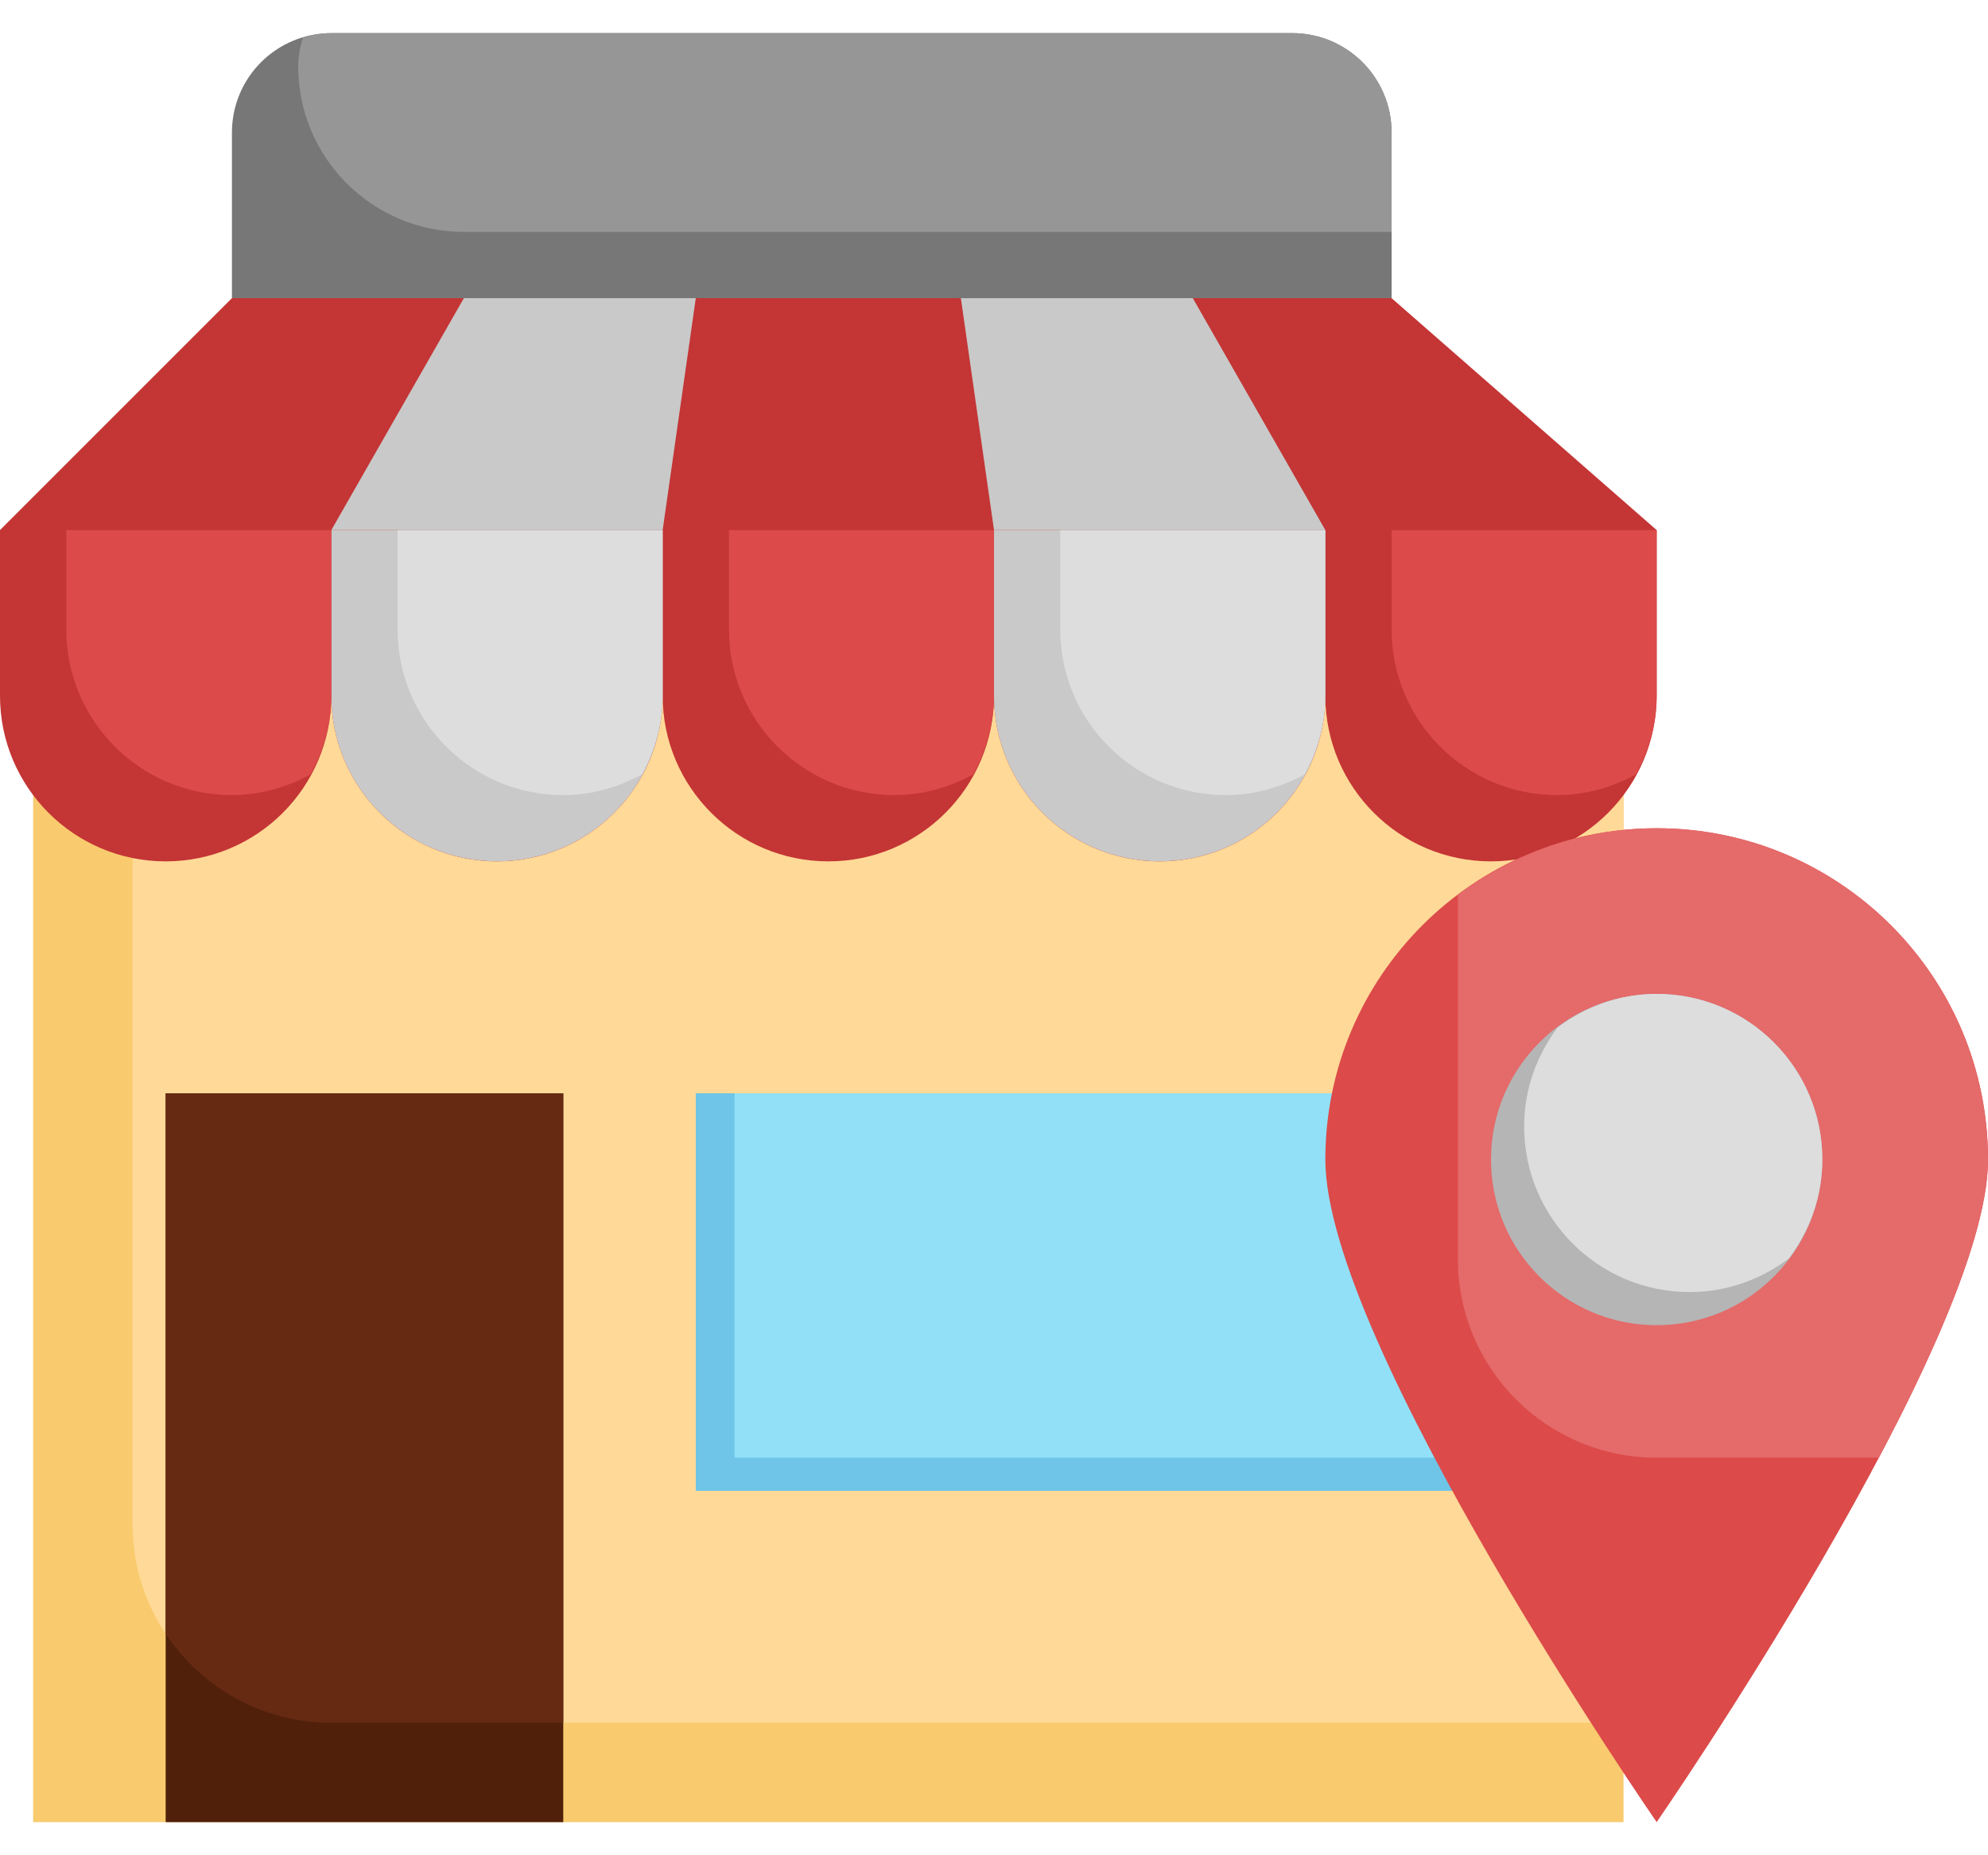 <svg width="30" height="28" viewBox="0 0 30 28" fill="none" xmlns="http://www.w3.org/2000/svg">
<path d="M0.5 9.5V27.5H24.5V9.501" fill="#F9CB6E"/>
<path d="M2 23C2 24.657 3.343 26 5 26H24.5V9.501L2 9.5V23Z" fill="#FFD997"/>
<path d="M25 8V10.5C25 11.88 23.881 13 22.5 13C21.119 13 20 11.88 20 10.5C20 11.88 18.881 13 17.5 13C16.119 13 15 11.88 15 10.5C15 11.88 13.88 13 12.5 13C11.12 13 10 11.88 10 10.5C10 11.88 8.88 13 7.5 13C6.12 13 5 11.88 5 10.5C5 11.88 3.881 13 2.5 13C1.119 13 0 11.88 0 10.5V8L3.5 4.5H21L25 8Z" fill="#C43535"/>
<path d="M20 8V10.499C20 11.88 18.881 12.999 17.5 12.999C16.119 12.999 15 11.88 15 10.499V8" fill="#C9C9C9"/>
<path d="M10 8V10.499C10 11.88 8.88 12.999 7.5 12.999C6.119 12.999 5 11.88 5 10.499V8" fill="#C9C9C9"/>
<path d="M6 9.5C6 10.88 7.119 12 8.499 12C8.932 12 9.332 11.88 9.687 11.688C9.88 11.332 10 10.932 10 10.499V8H6V9.5Z" fill="#DDDDDD"/>
<path d="M16 9.5C16 10.88 17.119 12 18.5 12C18.932 12 19.332 11.88 19.687 11.688C19.88 11.332 20 10.932 20 10.499V8H16V9.5Z" fill="#DDDDDD"/>
<path d="M11 9.5C11 10.88 12.119 12 13.499 12C13.932 12 14.332 11.88 14.687 11.688C14.88 11.332 15 10.932 15 10.499V8H11V9.5Z" fill="#DC4A4A"/>
<path d="M1 9.5C1 10.88 2.119 12 3.499 12C3.932 12 4.332 11.88 4.687 11.688C4.88 11.332 5 10.932 5 10.499V8H1V9.5Z" fill="#DC4A4A"/>
<path d="M21 9.5C21 10.88 22.119 12 23.5 12C23.932 12 24.332 11.88 24.687 11.688C24.88 11.332 25 10.932 25 10.499V8H21V9.5Z" fill="#DC4A4A"/>
<path d="M10 8L10.5 4.5H7L5 8H10Z" fill="#C9C9C9"/>
<path d="M15 8L14.5 4.5H18L20 8H15Z" fill="#C9C9C9"/>
<path d="M3.5 4.5V2C3.5 1.171 4.171 0.5 5 0.5H19.5C20.328 0.5 21 1.171 21 2V4.5" fill="#777777"/>
<path d="M21 2C21 1.171 20.328 0.5 19.5 0.5H5C4.849 0.5 4.707 0.529 4.57 0.57C4.529 0.707 4.5 0.85 4.5 1C4.5 2.381 5.62 3.5 7 3.5H21V2Z" fill="#969696"/>
<path d="M2.5 27.5V16.5H8.5V27.5" fill="#51200A"/>
<path d="M21.916 22.5H10.5V16.5H20.101" fill="#6EC5E7"/>
<path d="M20.101 16.5H11.085V22H21.765L20.101 16.5Z" fill="#92E0F7"/>
<path d="M2.5 24.657C3.038 25.466 3.956 26 5 26H8.5V16.5H2.5V24.657Z" fill="#662A12"/>
<path d="M30 17.5C30 14.739 27.762 12.5 25 12.5C22.238 12.5 20 14.739 20 17.5C20 20.262 25 27.5 25 27.5C25 27.5 30 20.262 30 17.5Z" fill="#DC4A4A"/>
<path d="M25 12.5C23.873 12.5 22.837 12.877 22 13.507V19C22 20.657 23.343 22 25 22H28.353C29.262 20.282 30 18.561 30 17.5C30 14.739 27.762 12.5 25 12.5Z" fill="#E56A6A"/>
<path d="M25 20C26.381 20 27.5 18.881 27.5 17.5C27.5 16.119 26.381 15 25 15C23.619 15 22.5 16.119 22.5 17.5C22.5 18.881 23.619 20 25 20Z" fill="#B5B5B5"/>
<path d="M25 15C24.438 15 23.924 15.193 23.506 15.506C23.192 15.924 23 16.438 23 17C23 18.381 24.119 19.5 25.5 19.5C26.062 19.5 26.576 19.308 26.994 18.994C27.308 18.576 27.5 18.062 27.5 17.5C27.5 16.119 26.381 15 25 15Z" fill="#DDDDDD"/>
</svg>
